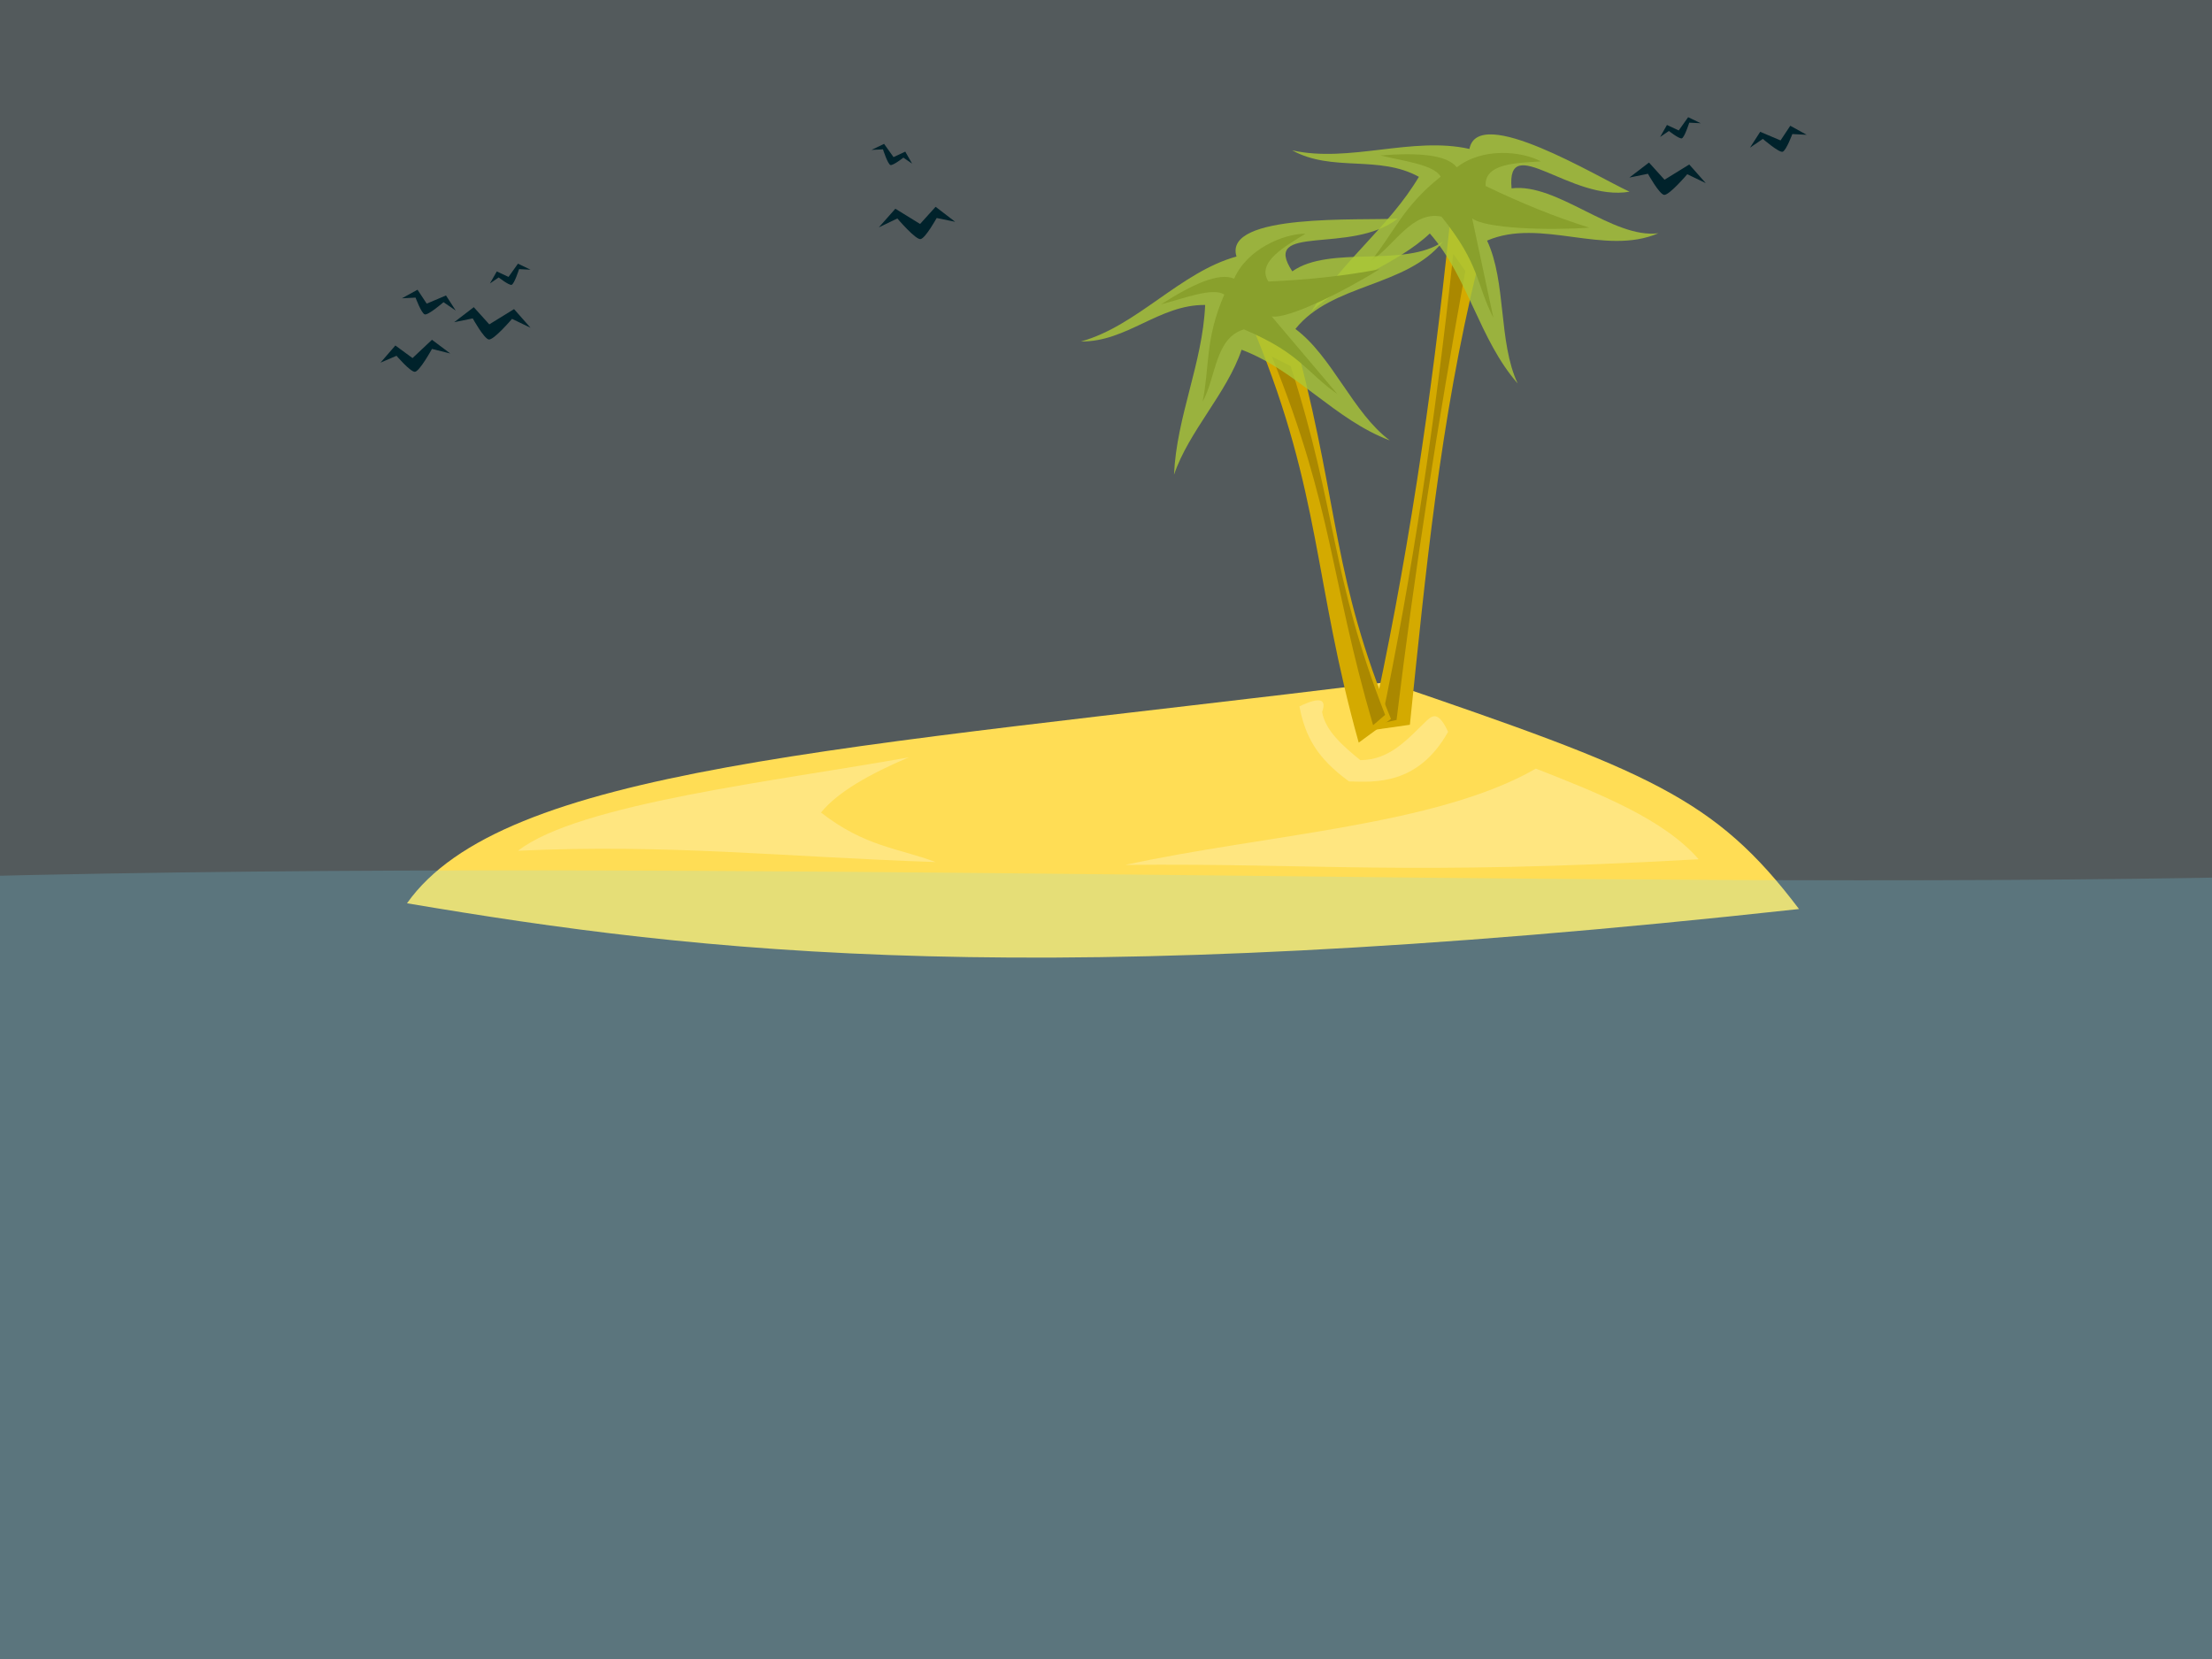 <?xml version="1.0"?>
<svg xmlns:rdf="http://www.w3.org/1999/02/22-rdf-syntax-ns#" xmlns="http://www.w3.org/2000/svg" xmlns:cc="http://creativecommons.org/ns#" xmlns:dc="http://purl.org/dc/elements/1.1/" xmlns:svg="http://www.w3.org/2000/svg" id="svg2" viewBox="0 0 400 300" version="1.0">
  <rect x="0" y="0" width="400" height="300" fill="#333333" stroke="none"/>
  <g id="layer1">
    <rect id="rect2387" opacity=".2" height="315.36" width="416.72" y="-6.143" x="-7.167" fill="#d5f6ff"/>
    <path id="path2389" d="m73.598 163.34c17.336-24.48 78.002-27.79 177.26-39.99 47.35 16.17 59.2 20.85 74.46 41.03-138.07 15.13-198.21 7.99-251.72-1.04z" fill="#fd5" fill-rule="evenodd"/>
    <path id="rect2391" opacity=".2" d="m-7.167 158.53c139.34-3.56 290.67 2.59 416.73 0v150.69h-416.73c0.003-50.23 0.003-100.46 0.003-150.69z" fill="#80e5ff"/>
    <path id="path2393" d="m267.24 48.123c-6.9 28.206-9.45 55.537-12.29 82.937l-7.17 1.02c6.57-29.48 11.12-59.97 14.34-91.124l5.12 7.167z" fill="#d4aa00" fill-rule="evenodd"/>
    <path id="path2395" d="m252.54 130.19c3.27-27.06 7.52-54.118 12.44-81.176l-2.18-3.11c-3.18 29.47-7.39 57.926-13.06 84.906l2.8-0.62z" fill="#a80" fill-rule="evenodd"/>
    <path id="path2397" opacity=".8" d="m237.11 56.374c5.41-9.098 14.07-15.3 19.47-24.398-7.27-4.011-15.64-0.781-22.92-4.792 10.33 2.329 21.73-2.581 32.06-0.252 1.56-8.161 23.04 5.035 28.95 7.734-10.61 1.849-22.31-11.143-21.33-0.606 8.24-1.033 18.3 9.155 26.54 8.122-9.72 4.183-21.25-2.855-30.97 1.328 3.53 7.523 2 18.303 5.53 25.826-6.98-7.952-8.9-19.162-15.88-27.114-6.07 5.682-15.39 8.469-21.45 14.152z" fill="#abc837"/>
    <path id="path2402" d="m249.61 28.108c6.74-0.526 11.99-0.181 13.83 2.152 4.54-3.583 11.6-2.99 15.21-1.076-3.96 0.282-10.33 0.244-9.99 4.457 6.46 3.113 12.71 5.648 18.76 7.531-7.51 0.516-18.86 0.171-21.21-1.69l3.84 17.982c-3.13-6.096-2.37-9.604-9.38-18.29-5.38-1.1-8.51 5.29-12.75 7.992 4.18-5.069 5.7-9.758 12.6-15.216-1.22-2.186-6.64-2.801-10.91-3.842z" fill="#89a02c" fill-rule="evenodd"/>
    <path id="path2404" d="m234.95 64.346c7.24 28.12 6.14 40.174 16.58 65.664l-5.83 4.28c-8.14-29.08-6.77-44.862-18.65-73.842l7.9 3.898z" fill="#d4aa00" fill-rule="evenodd"/>
    <path id="path2406" d="m250.47 129.27c-9.91-25.39-8.64-36.9-17.08-63.074l-3.39-1.712c11.11 27.479 10.55 40.196 18.3 66.656l2.17-1.87z" fill="#a80" fill-rule="evenodd"/>
    <path id="path2408" opacity=".8" d="m212.3 85.85c0.46-10.572 5.17-20.131 5.63-30.703-8.3-0.097-14.15 6.701-22.46 6.604 10.2-2.823 17.93-12.541 28.13-15.365-2.47-7.933 22.69-6.447 29.17-6.86-8.48 6.642-24.92 0.716-19.08 9.543 6.78-4.806 20.45-0.577 27.23-5.383-6.59 8.279-20.08 7.523-26.67 15.802 6.67 4.962 10.4 15.19 17.07 20.153-9.91-3.711-16.89-12.687-26.8-16.397-2.66 7.873-9.56 14.733-12.22 22.606z" fill="#abc837"/>
    <path id="path2410" d="m209.96 55.034c5.69-3.648 10.48-5.825 13.21-4.638 2.31-5.305 8.81-8.118 12.9-8.137-3.36 2.121-9 5.099-6.7 8.648 7.16-0.304 13.87-1.026 20.08-2.22-6.37 3.999-16.54 9.059-19.49 8.53l11.88 14.034c-5.63-3.897-6.62-7.347-16.9-11.691-5.26 1.572-5.01 8.685-7.47 13.07 1.3-6.446 0.41-11.293 3.92-19.365-2.11-1.349-7.17 0.666-11.43 1.769z" fill="#89a02c" fill-rule="evenodd"/>
    <path id="path2414" fill-rule="evenodd" fill="#00222b" d="m74.598 64.752l3.516-3.31 3.31 2.482-3.31-0.827s-2.275 4.137-3.102 4.137c-0.828 0-3.31-2.896-3.31-2.896l-2.896 1.241 2.689-3.103 3.103 2.276z"/>
    <path id="path2416" fill-rule="evenodd" fill="#00222b" d="m88.48 58.654l4.474-2.756 2.983 3.371-3.346-1.608s-3.332 3.91-4.214 3.729c-0.882-0.182-2.892-3.813-2.892-3.813l-3.359 0.688 3.547-2.717 2.807 3.106z"/>
    <path id="path2418" fill-rule="evenodd" fill="#00222b" d="m77.163 54.908l3.486-1.479 1.761 2.726-2.21-1.508s-2.798 2.425-3.407 2.2-1.648-3.03-1.648-3.03l-2.467 0.126 2.821-1.552 1.664 2.517z"/>
    <path id="path2420" fill-rule="evenodd" fill="#00222b" d="m91.959 50.073l1.708-2.394 2.272 1.09-2.075-0.102s-0.869 2.742-1.363 2.84-2.321-1.337-2.321-1.337l-1.583 1.085 1.238-2.173 2.124 0.991z"/>
    <path id="path2424" fill-rule="evenodd" fill="#00222b" d="m166.38 40.5l-4.47-2.756-2.99 3.372 3.35-1.608s3.33 3.91 4.21 3.728c0.89-0.181 2.9-3.812 2.9-3.812l3.35 0.687-3.54-2.717-2.81 3.106z"/>
    <path id="path2428" fill-rule="evenodd" fill="#00222b" d="m161.58 28.41l-1.71-2.394-2.27 1.09 2.07-0.102s0.87 2.742 1.37 2.84c0.49 0.098 2.32-1.337 2.32-1.337l1.58 1.085-1.24-2.173-2.12 0.991z"/>
    <path id="path2430" fill-rule="evenodd" fill="#00222b" d="m301 32.5l4.47-2.756 2.99 3.372-3.35-1.608s-3.33 3.91-4.21 3.728c-0.89-0.181-2.9-3.812-2.9-3.812l-3.36 0.687 3.55-2.717 2.81 3.106z"/>
    <path id="path2432" fill-rule="evenodd" fill="#00222b" d="m321.98 25.393l-3.68-1.559-1.85 2.873 2.33-1.59s2.95 2.557 3.59 2.32 1.74-3.195 1.74-3.195l2.6 0.133-2.97-1.636-1.76 2.654z"/>
    <path id="path2434" fill-rule="evenodd" fill="#00222b" d="m303.57 23.588l1.7-2.394 2.28 1.09-2.08-0.102s-0.87 2.742-1.36 2.84c-0.5 0.098-2.32-1.337-2.32-1.337l-1.59 1.085 1.24-2.173 2.13 0.991z"/>
    <path id="path2443" d="m93.686 153.84c10.944-8.56 47.324-12.67 70.644-16.89-7.08 3.02-12.86 6.27-15.87 9.98 7.99 6.22 13.97 6.41 20.74 8.96-28.06-0.97-48.49-3.3-75.514-2.05z" fill="#ffe680" fill-rule="evenodd"/>
    <path id="path2445" d="m307.17 155.38c-6.29-7.23-17.81-11.84-29.44-16.39-17.94 10.34-49.03 11.91-74.23 17.41 34.51-0.34 50.57 1.97 103.67-1.02z" fill="#ffe680" fill-rule="evenodd"/>
    <path id="path2447" d="m239.08 128.75c0.58 3.34 3.64 6.05 6.91 8.71 5.42-0.03 8.57-3.87 12.03-7.17 1.05-0.96 2.13-1.68 3.84 2.05-5.39 9.6-13.17 9.13-17.92 8.96-5.74-4.18-7.91-8.05-8.96-13.57 3.99-1.9 4.88-1.16 4.1 1.02z" fill="#ffe680" fill-rule="evenodd"/>
  </g>
</svg>
